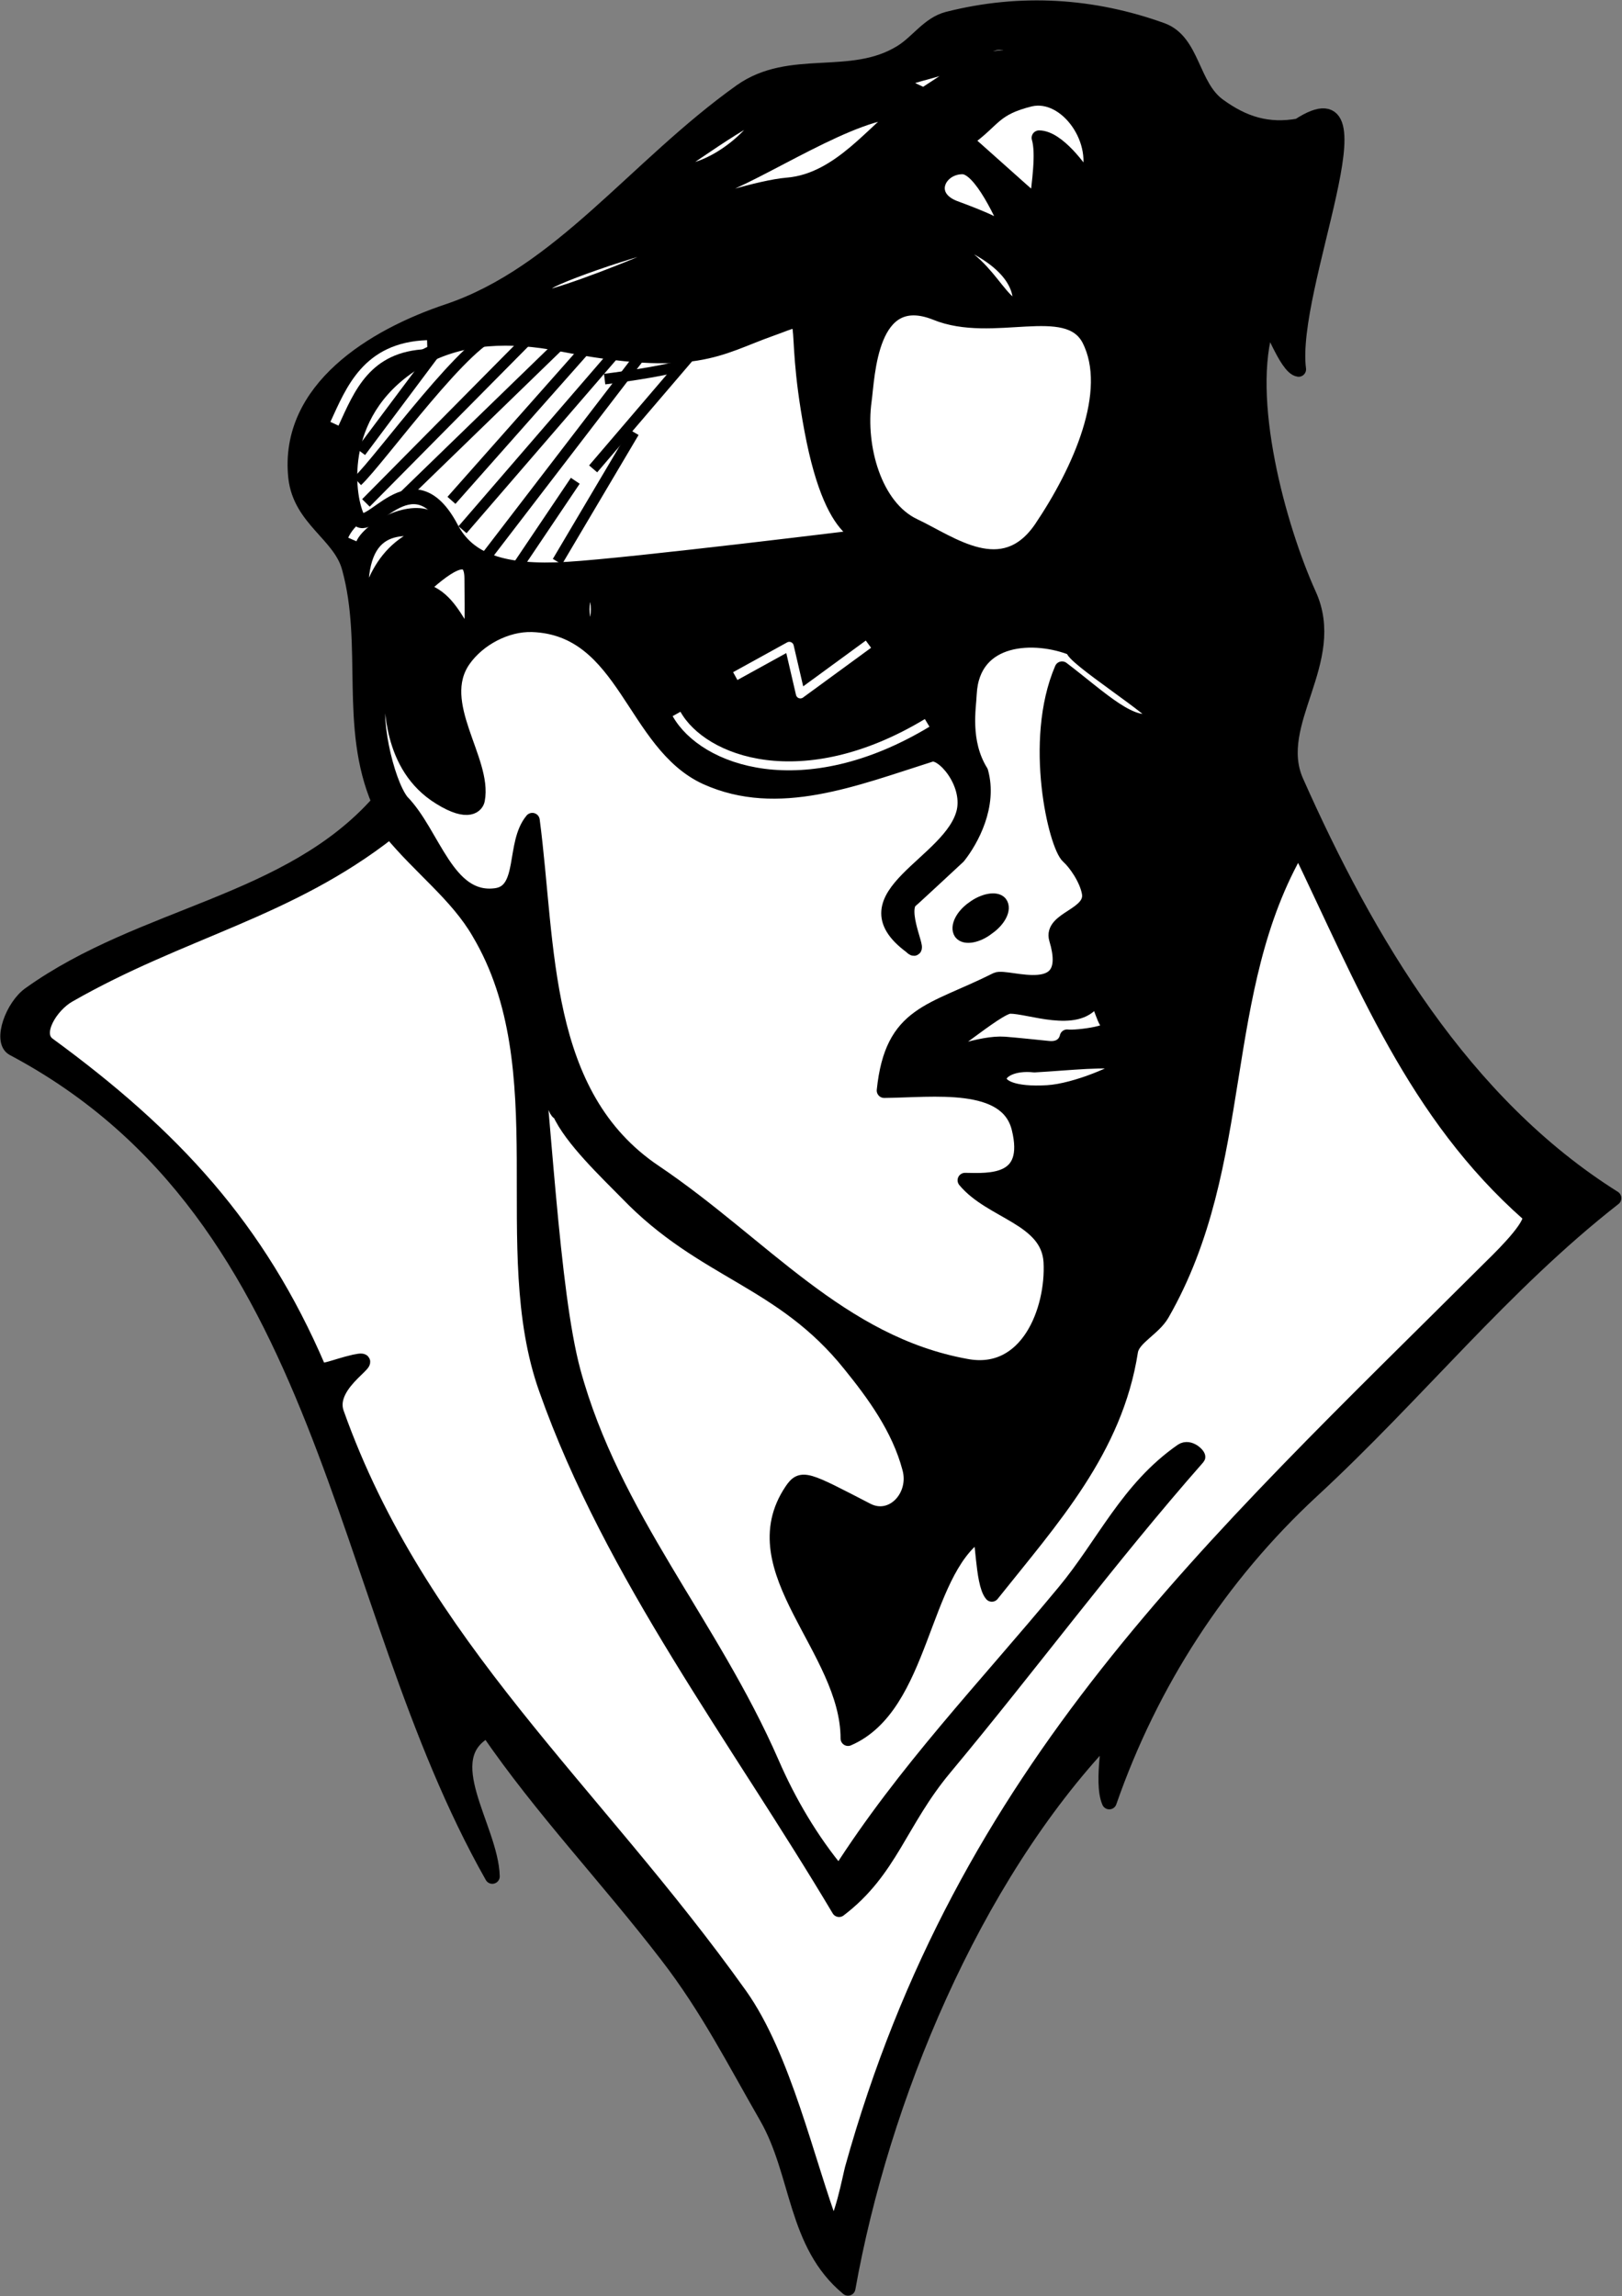 <svg xmlns="http://www.w3.org/2000/svg" xml:space="preserve" width="144.076" height="203.981" fill-rule="evenodd" stroke-linejoin="round" stroke-width="28.222" preserveAspectRatio="xMidYMid" version="1.2" viewBox="0 0 3812 5397"><rect x="0" y="0" width="3812" height="5397" fill="#808080" stroke="none"/><defs class="ClipPathGroup"><clipPath id="a" clipPathUnits="userSpaceOnUse"><path d="M0 0h21590v27940H0z"/></clipPath></defs><g class="SlideGroup"><g class="Slide" clip-path="url(#a)" transform="translate(-7838 -10163)"><g class="Page"><g class="Group"><g class="com.sun.star.drawing.ClosedBezierShape"><path fill="none" d="M7838 10163h3812v5397H7838z" class="BoundingBox"/><path d="M8533 11285c-22-208 184-332 357-390 265-89 441-340 689-517 117-83 259-19 377-92 39-24 64-66 109-78 173-44 343-32 504 26 73 27 69 132 134 178 58 42 115 60 187 47 215-141-25 381 0 572-30-4-68-123-74-106-57 173 27 478 98 635 72 157-90 302-30 439 167 376 392 757 747 980-261 204-462 459-710 688-217 201-379 452-476 731-21-48 8-168-5-153-317 335-530 853-609 1296-126-104-115-269-191-402-76-132-139-257-234-380-143-186-294-343-422-530-125 65 8 229 11 344-371-655-374-1547-1126-1946-31-17-1-100 40-128 265-189 608-211 820-451-76-177-20-368-70-550-21-79-115-114-126-213z"/><path fill="none" stroke="#000" stroke-width="35" d="M8533 11285c-22-208 184-332 357-390 265-89 441-340 689-517 117-83 259-19 377-92 39-24 64-66 109-78 173-44 343-32 504 26 73 27 69 132 134 178 58 42 115 60 187 47 215-141-25 381 0 572-30-4-68-123-74-106-57 173 27 478 98 635 72 157-90 302-30 439 167 376 392 757 747 980-261 204-462 459-710 688-217 201-379 452-476 731-21-48 8-168-5-153-317 335-530 853-609 1296-126-104-115-269-191-402-76-132-139-257-234-380-143-186-294-343-422-530-125 65 8 229 11 344-371-655-374-1547-1126-1946-31-17-1-100 40-128 265-189 608-211 820-451-76-177-20-368-70-550-21-79-115-114-126-213z"/></g><g class="com.sun.star.drawing.ClosedBezierShape"><path fill="none" d="M8708 11613h1868v1783H8708z" class="BoundingBox"/><path fill="#fff" d="M9979 12387c28 28-26-70-4-105-1 2 115-106 115-106 31-39 75-120 53-199-44-71-28-153-27-183 7-140 156-143 244-107-10 16 211 155 196 165-53 31-131-48-222-117-73 170-14 416 15 441 16 14 43 52 49 85 10 54-91 61-77 109 47 155-116 84-141 96-153 77-245 76-264 260 115-1 289-26 317 89 32 130-69 123-127 122 62 75 196 88 202 192 6 113-55 273-200 245-296-54-479-286-731-456-270-181-249-531-288-827-46 55-14 168-86 177-115 15-147-146-221-221-37-47-73-211-48-259 27-48 16-37 22-5 5 31-4 180 116 254 69 43 86 17 88 6 18-93-104-227-33-329 35-50 101-85 162-83 220 8 236 280 409 359 169 76 348 3 528-54 28-8 92 65 78 133-27 124-286 199-125 318z"/><path fill="none" stroke="#000" stroke-width="35" d="M9979 12387c28 28-26-70-4-105-1 2 115-106 115-106 31-39 75-120 53-199-44-71-28-153-27-183 7-140 156-143 244-107-10 16 211 155 196 165-53 31-131-48-222-117-73 170-14 416 15 441 16 14 43 52 49 85 10 54-91 61-77 109 47 155-116 84-141 96-153 77-245 76-264 260 115-1 289-26 317 89 32 130-69 123-127 122 62 75 196 88 202 192 6 113-55 273-200 245-296-54-479-286-731-456-270-181-249-531-288-827-46 55-14 168-86 177-115 15-147-146-221-221-37-47-73-211-48-259 27-48 16-37 22-5 5 31-4 180 116 254 69 43 86 17 88 6 18-93-104-227-33-329 35-50 101-85 162-83 220 8 236 280 409 359 169 76 348 3 528-54 28-8 92 65 78 133-27 124-286 199-125 318z"/></g><g class="com.sun.star.drawing.ClosedBezierShape"><path fill="none" d="M7920 12098h3533v3324H7920z" class="BoundingBox"/><path fill="#fff" d="M8964 12355c-52-90-139-153-209-239-239 188-489 233-756 386-42 24-83 90-48 116 294 215 494 431 635 760 6 14 37-3 85-14 69-15-68 46-42 120 195 548 603 884 948 1368 103 145 157 390 217 551 21-14 42-124 47-143 262-941 835-1455 1502-2120 35-34 107-107 88-123-268-236-388-547-541-864-199 341-118 744-321 1098-20 35-69 56-74 88-36 231-185 394-326 571-23-27-20-150-31-142-136 95-131 405-307 481 0-211-258-396-132-583 23-34 34-27 177 47 59 30 118-33 100-99-25-95-85-176-140-244-161-201-344-216-524-403-46-47-132-128-159-190-21 14-76-344-74-328 38 341 55 747 106 937 93 342 324 593 467 921 39 90 92 181 158 260 155-243 340-434 529-662 94-113 149-243 277-332 18-12 40 12 37 15-211 240-390 484-595 730-106 127-127 241-248 333-239-402-534-787-688-1223-118-331 32-753-158-1073z"/><path fill="none" stroke="#000" stroke-width="35" d="M8964 12355c-52-90-139-153-209-239-239 188-489 233-756 386-42 24-83 90-48 116 294 215 494 431 635 760 6 14 37-3 85-14 69-15-68 46-42 120 195 548 603 884 948 1368 103 145 157 390 217 551 21-14 42-124 47-143 262-941 835-1455 1502-2120 35-34 107-107 88-123-268-236-388-547-541-864-199 341-118 744-321 1098-20 35-69 56-74 88-36 231-185 394-326 571-23-27-20-150-31-142-136 95-131 405-307 481 0-211-258-396-132-583 23-34 34-27 177 47 59 30 118-33 100-99-25-95-85-176-140-244-161-201-344-216-524-403-46-47-132-128-159-190-21 14-76-344-74-328 38 341 55 747 106 937 93 342 324 593 467 921 39 90 92 181 158 260 155-243 340-434 529-662 94-113 149-243 277-332 18-12 40 12 37 15-211 240-390 484-595 730-106 127-127 241-248 333-239-402-534-787-688-1223-118-331 32-753-158-1073z"/></g><g class="com.sun.star.drawing.ClosedBezierShape"><path fill="none" d="M9987 12494h481v183h-481z" class="BoundingBox"/><path fill="#fff" d="M10346 12600s-5 31-44 27c-40-4-67-7-103-10-57-4-141 32-194 41 36-4 176-130 207-130 46 0 156 45 196-13 12-18 23 47 35 54 32 21-77 34-97 31z"/><path fill="none" stroke="#000" stroke-width="35" d="M10346 12600s-5 31-44 27c-40-4-67-7-103-10-57-4-141 32-194 41 36-4 176-130 207-130 46 0 156 45 196-13 12-18 23 47 35 54 32 21-77 34-97 31z"/></g><g class="com.sun.star.drawing.ClosedBezierShape"><path fill="none" d="M9848 10869h590v622h-590z" class="BoundingBox"/><path fill="#fff" d="M10398 10961c-51-99-227-8-361-63-156-62-160 150-168 207-15 109 24 250 117 294 87 41 209 137 299 6 91-135 175-322 113-444z"/><path fill="none" stroke="#000" stroke-width="35" d="M10398 10961c-51-99-227-8-361-63-156-62-160 150-168 207-15 109 24 250 117 294 87 41 209 137 299 6 91-135 175-322 113-444z"/></g><g fill="none" class="com.sun.star.drawing.OpenBezierShape"><path d="M9417 11830h612v145h-612z" class="BoundingBox"/><path stroke="#fff" stroke-width="21" d="M9428 11841c63 112 297 197 589 21"/></g><g fill="none" class="com.sun.star.drawing.PolyLineShape"><path d="M9555 11666h336v140h-336z" class="BoundingBox"/><path stroke="#fff" stroke-width="21" d="m9566 11752 127-70 26 112 160-117"/></g><g class="com.sun.star.drawing.ClosedBezierShape"><path fill="none" d="M10168 12639h343v112h-343z" class="BoundingBox"/><path fill="#fff" d="M10269 12666c-99-11-132 75 31 65 66-4 171-49 192-70-58-10-135 0-223 5z"/><path fill="none" stroke="#000" stroke-width="35" d="M10269 12666c-99-11-132 75 31 65 66-4 171-49 192-70-58-10-135 0-223 5z"/></g><g class="com.sun.star.drawing.ClosedBezierShape"><path fill="none" d="M8668 11387h208v268h-208z" class="BoundingBox"/><path fill="#fff" d="M8857 11412c-102-20-196-10-165 224 10-70 37-192 165-224z"/><path fill="none" stroke="#000" stroke-width="35" d="M8857 11412c-102-20-196-10-165 224 10-70 37-192 165-224z"/></g><g class="com.sun.star.drawing.ClosedBezierShape"><path fill="none" d="M8807 11466h160v210h-160z" class="BoundingBox"/><path fill="#fff" d="M8825 11549c52-48 122-105 122-26 0 80 6 165-21 122-26-42-49-85-101-96z"/><path fill="none" stroke="#000" stroke-width="35" d="M8825 11549c52-48 122-105 122-26 0 80 6 165-21 122-26-42-49-85-101-96z"/></g><g fill="none" class="com.sun.star.drawing.OpenBezierShape"><path d="M8655 11335h225v108h-225z" class="BoundingBox"/><path stroke="#fff" stroke-width="21" d="M8666 11431c21-48 133-113 202-71"/></g><g fill="none" class="com.sun.star.drawing.OpenBezierShape"><path d="M8613 10962h241v209h-241z" class="BoundingBox"/><path stroke="#fff" stroke-width="21" d="M8624 11159c37-80 75-181 218-186"/></g><g class="com.sun.star.drawing.ClosedBezierShape"><path fill="none" d="M9161 10405h821v372h-821z" class="BoundingBox"/><path fill="#fff" d="M9179 10758c84-53 222-112 333-149 112-37 334-191 451-186-64 37-148 165-275 175-128 11-509 160-509 160z"/><path fill="none" stroke="#000" stroke-width="35" d="M9179 10758c84-53 222-112 333-149 112-37 334-191 451-186-64 37-148 165-275 175-128 11-509 160-509 160z"/></g><g class="com.sun.star.drawing.ClosedBezierShape"><path fill="none" d="M9067 10701h434v185h-434z" class="BoundingBox"/><path fill="#fff" d="M9126 10826c-181 123 287-64 356-107-64-5-324 85-356 107z"/><path fill="none" stroke="#000" stroke-width="35" d="M9126 10826c-181 123 287-64 356-107-64-5-324 85-356 107z"/></g><g class="com.sun.star.drawing.ClosedBezierShape"><path fill="none" d="M9177 10716h675v246h-675z" class="BoundingBox"/><path fill="#fff" d="M9200 10928c95-27 408-102 542-161 132-57 111-32 0 16-113 48-340 150-547 160z"/><path fill="none" stroke="#000" stroke-width="35" d="M9200 10928c95-27 408-102 542-161 132-57 111-32 0 16-113 48-340 150-547 160z"/></g><g class="com.sun.star.drawing.ClosedBezierShape"><path fill="none" d="M9810 10670h449v244h-449z" class="BoundingBox"/><path fill="#fff" d="M9851 10729c-67 14 21-68 158-32 139 37 216 97 226 161 5 26 18 62-35 9-53-54-105-185-349-138z"/><path fill="none" stroke="#000" stroke-width="35" d="M9851 10729c-67 14 21-68 158-32 139 37 216 97 226 161 5 26 18 62-35 9-53-54-105-185-349-138z"/></g><g class="com.sun.star.drawing.ClosedBezierShape"><path fill="none" d="M10082 10376h339v284h-339z" class="BoundingBox"/><path fill="#fff" d="M10115 10487c59-43 59-70 144-91 86-20 171 101 134 192-16-27-70-101-113-101 11 37 0 107-5 154-32-26-154-138-175-154z"/><path fill="none" stroke="#000" stroke-width="35" d="M10115 10487c59-43 59-70 144-91 86-20 171 101 134 192-16-27-70-101-113-101 11 37 0 107-5 154-32-26-154-138-175-154z"/></g><g class="com.sun.star.drawing.ClosedBezierShape"><path fill="none" d="M10023 10537h214v207h-214z" class="BoundingBox"/><path fill="#fff" d="M10100 10555c-56 0-89 68-21 96 70 26 123 47 139 74-22-53-75-170-118-170z"/><path fill="none" stroke="#000" stroke-width="35" d="M10100 10555c-56 0-89 68-21 96 70 26 123 47 139 74-22-53-75-170-118-170z"/></g><g class="com.sun.star.drawing.ClosedBezierShape"><path fill="none" d="M9394 10412h257v174h-257z" class="BoundingBox"/><path fill="#fff" d="M9624 10450c50-72-154 75-212 113 58 21 165-43 212-113z"/><path fill="none" stroke="#000" stroke-width="35" d="M9624 10450c50-72-154 75-212 113 58 21 165-43 212-113z"/></g><g class="com.sun.star.drawing.ClosedBezierShape"><path fill="none" d="M9923 10245h361v161h-361z" class="BoundingBox"/><path fill="#fff" d="M9941 10355c96-33 101-21 170-65 69-41 107-30 154 0-37 11-122 6-144 22-21 16-112 75-112 75z"/><path fill="none" stroke="#000" stroke-width="35" d="M9941 10355c96-33 101-21 170-65 69-41 107-30 154 0-37 11-122 6-144 22-21 16-112 75-112 75z"/></g><g class="com.sun.star.drawing.ClosedBezierShape"><path fill="none" d="M8642 10899h1264v622H8642z" class="BoundingBox"/><path fill="#fff" d="M8827 11006c98-55 213-57 327-35 318 62 371 9 495-35 108-38 44-44 97 238 53 283 141 248 141 248s-565 70-716 79c-150 9-233-20-273-97-93-176-194 26-221-26-25-53-51-257 150-372z"/><path fill="none" stroke="#000" stroke-width="35" d="M8827 11006c98-55 213-57 327-35 318 62 371 9 495-35 108-38 44-44 97 238 53 283 141 248 141 248s-565 70-716 79c-150 9-233-20-273-97-93-176-194 26-221-26-25-53-51-257 150-372z"/></g><g fill="none" class="com.sun.star.drawing.LineShape"><path d="M9039 11280h165v232h-165z" class="BoundingBox"/><path stroke="#000" stroke-width="25" d="m9052 11498 138-205"/></g><g fill="none" class="com.sun.star.drawing.LineShape"><path d="M8775 10958h395v384h-395z" class="BoundingBox"/><path stroke="#000" stroke-width="25" d="m8788 11328 368-357"/></g><g fill="none" class="com.sun.star.drawing.LineShape"><path d="M8685 10941h414v418h-414z" class="BoundingBox"/><path stroke="#000" stroke-width="25" d="m8698 11345 387-391"/></g><g fill="none" class="com.sun.star.drawing.LineShape"><path d="M8886 10976h337v377h-337z" class="BoundingBox"/><path stroke="#000" stroke-width="25" d="m8899 11339 310-350"/></g><g fill="none" class="com.sun.star.drawing.LineShape"><path d="M8912 10985h381v437h-381z" class="BoundingBox"/><path stroke="#000" stroke-width="25" d="m8925 11408 354-410"/></g><g fill="none" class="com.sun.star.drawing.LineShape"><path d="M8955 10994h396v508h-396z" class="BoundingBox"/><path stroke="#000" stroke-width="25" d="m8968 11488 369-481"/></g><g fill="none" class="com.sun.star.drawing.LineShape"><path d="M9219 10976h263v303h-263z" class="BoundingBox"/><path stroke="#000" stroke-width="25" d="m9232 11265 236-276"/></g><g fill="none" class="com.sun.star.drawing.OpenBezierShape"><path d="M9246 11008h208v60h-208z" class="BoundingBox"/><path stroke="#000" stroke-width="25" d="M9259 11054s139-17 181-33"/></g><g fill="none" class="com.sun.star.drawing.LineShape"><path d="M9135 11166h207v331h-207z" class="BoundingBox"/><path stroke="#000" stroke-width="25" d="m9328 11179-180 304"/></g><g fill="none" class="com.sun.star.drawing.OpenBezierShape"><path d="M8665 10932h363v376h-363z" class="BoundingBox"/><path stroke="#000" stroke-width="25" d="M8678 11294c52-48 267-349 336-349"/></g><g fill="none" class="com.sun.star.drawing.LineShape"><path d="M8673 10950h223v289h-223z" class="BoundingBox"/><path stroke="#000" stroke-width="25" d="m8686 11225 196-262"/></g><g class="Group"><g class="com.sun.star.drawing.ClosedBezierShape"><path fill="none" d="M9188 11531h75v131h-75z" class="BoundingBox"/><path fill="#fff" d="M9224 11643c12 0 20-21 20-48 0-26-8-46-20-46-10 0-18 20-18 46 0 27 8 48 18 48z"/><path fill="none" stroke="#000" stroke-width="35" d="M9224 11643c12 0 20-21 20-48 0-26-8-46-20-46-10 0-18 20-18 46 0 27 8 48 18 48z"/></g></g><g class="Group"><g class="com.sun.star.drawing.ClosedBezierShape"><path fill="none" d="M10076 12262h134v118h-134z" class="BoundingBox"/><path d="M10126 12298c24-18 53-23 62-12 10 13-3 39-29 57-24 19-53 24-62 12-9-13 3-39 29-57z"/><path fill="none" stroke="#000" stroke-width="35" d="M10126 12298c24-18 53-23 62-12 10 13-3 39-29 57-24 19-53 24-62 12-9-13 3-39 29-57z"/></g></g></g></g></g></g></svg>
